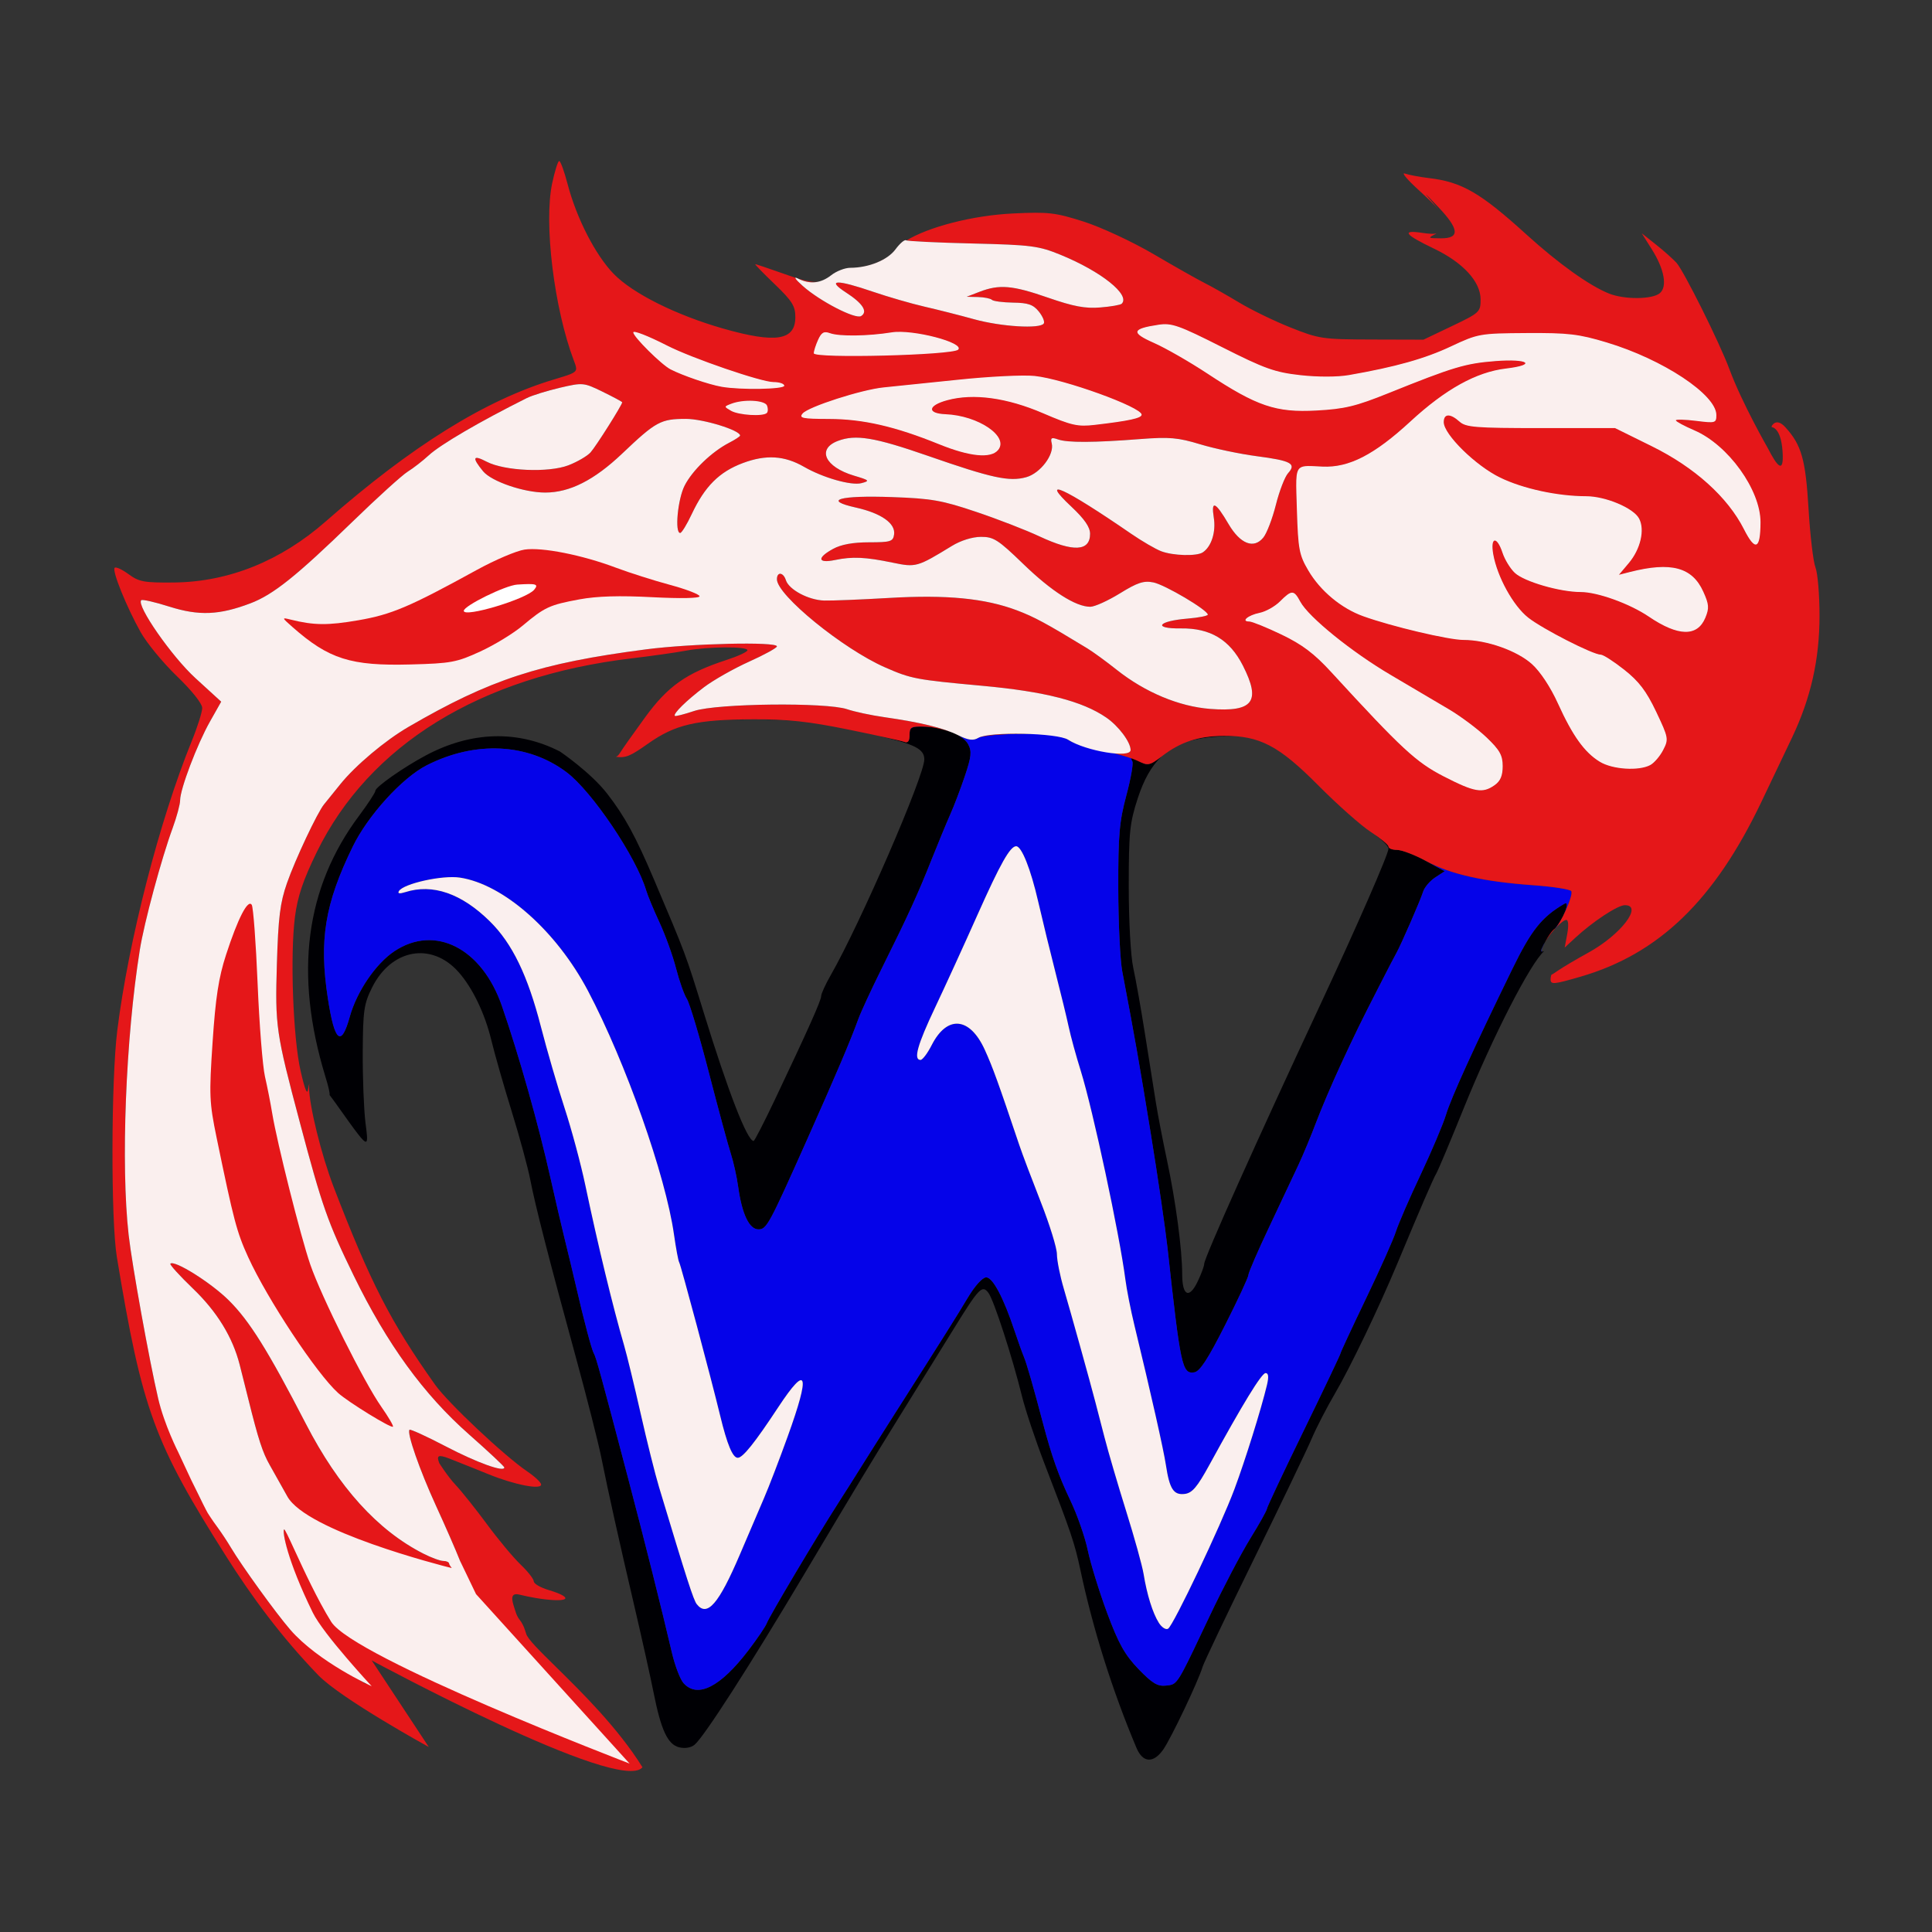 <svg width="96" height="96" viewBox="0 0 96 96" fill="none" xmlns="http://www.w3.org/2000/svg">
<rect x="0" y="0" width="96" height="96" fill="#333333" stroke="none"/>
<g clip-path="url(#clip0_72_1597)">
<path d="M56.472 86.853C55.273 84.01 54.31 80.955 53.686 78.02C53.397 76.668 53.237 76.193 51.914 72.765C51.46 71.584 50.949 70.061 50.782 69.378C50.31 67.458 49.386 64.606 49.118 64.247C48.805 63.826 48.653 63.983 47.368 66.065C46.828 66.94 45.655 68.834 44.762 70.275C43.138 72.898 42.616 73.762 39.973 78.203C37.252 82.774 34.983 86.304 34.514 86.694C34.333 86.844 34.032 86.893 33.745 86.822C33.178 86.679 32.848 85.974 32.476 84.103C32.332 83.377 31.916 81.502 31.552 79.942C30.737 76.448 30.243 74.229 29.882 72.437C29.73 71.683 29.165 69.459 28.628 67.494C27.287 62.596 26.598 59.914 26.348 58.616C26.232 58.012 25.817 56.489 25.427 55.229C25.037 53.97 24.577 52.364 24.407 51.66C24.09 50.355 23.474 49.075 22.785 48.301C21.44 46.787 19.439 47.149 18.482 49.081C18.084 49.882 18.035 50.225 18.024 52.282C18.017 53.551 18.079 55.123 18.159 55.779C18.233 56.35 18.278 56.688 18.192 56.727C18.07 56.78 17.683 56.231 16.73 54.891C16.603 54.711 16.484 54.552 16.376 54.409C16.398 54.331 16.329 54.019 16.164 53.481C14.612 48.392 15.168 44.107 17.852 40.521C18.291 39.931 18.652 39.38 18.652 39.294C18.652 39.107 20.059 38.121 21.16 37.535C23.419 36.334 25.723 36.268 27.825 37.343C27.825 37.343 29.343 38.37 30.174 39.442C31.052 40.577 31.578 41.542 32.504 43.721C34.071 47.409 34.073 47.415 34.959 50.287C36.178 54.241 37.13 56.694 37.448 56.694C37.492 56.694 37.968 55.768 38.506 54.635C40.163 51.142 40.802 49.714 40.804 49.492C40.806 49.375 41.018 48.91 41.278 48.456C42.741 45.904 45.928 38.556 45.928 37.736C45.928 37.227 45.492 36.98 43.566 36.546C44.306 36.704 44.848 36.828 44.937 36.863C45.115 36.933 45.195 36.826 45.195 36.526C45.195 36.142 45.276 36.092 45.882 36.105C46.889 36.127 47.853 36.508 48.11 36.986C48.296 37.335 48.267 37.601 47.945 38.56C47.731 39.193 47.405 40.054 47.218 40.469C47.033 40.885 46.62 41.884 46.299 42.69C45.618 44.409 45.13 45.478 43.83 48.09C43.304 49.146 42.77 50.3 42.644 50.653C42.272 51.685 41.541 53.403 40.115 56.602C38.217 60.857 38.093 61.087 37.69 61.087C37.23 61.087 36.87 60.333 36.681 58.982C36.612 58.479 36.447 57.737 36.317 57.335C36.185 56.932 35.695 55.12 35.226 53.307C34.759 51.495 34.265 49.844 34.131 49.637C33.996 49.432 33.756 48.753 33.595 48.129C33.436 47.504 33.066 46.479 32.775 45.849C32.482 45.22 32.182 44.498 32.108 44.246C31.622 42.596 29.414 39.318 28.149 38.37C26.227 36.925 23.613 36.799 21.196 38.031C19.983 38.65 18.28 40.522 17.528 42.067C16.142 44.907 15.845 46.717 16.292 49.611C16.625 51.781 16.955 52.055 17.38 50.521C17.727 49.271 18.672 47.881 19.596 47.266C21.612 45.923 23.946 47.111 24.94 49.987C25.797 52.469 26.761 55.887 27.351 58.525C27.587 59.581 27.913 60.981 28.076 61.636C28.239 62.292 28.486 63.321 28.625 63.925C29.029 65.673 29.405 67.086 29.511 67.258C29.615 67.427 29.866 68.338 31.208 73.444C32.032 76.57 32.877 79.937 33.388 82.126C33.54 82.773 33.8 83.452 33.967 83.637C34.662 84.404 35.799 83.827 37.192 81.998C37.631 81.422 38.041 80.816 38.102 80.653C38.223 80.32 40.588 76.344 41.646 74.694C42.023 74.108 42.508 73.338 42.728 72.986C42.946 72.635 43.727 71.399 44.465 70.24C47.017 66.233 47.486 65.486 48.09 64.479C48.445 63.886 48.824 63.469 49.005 63.471C49.331 63.473 49.867 64.485 50.411 66.121C50.579 66.625 50.786 67.201 50.87 67.403C51.013 67.742 51.344 68.888 51.82 70.698C52.258 72.36 52.602 73.329 53.186 74.555C53.526 75.265 53.916 76.382 54.052 77.035C54.189 77.687 54.619 79.082 55.009 80.135C55.579 81.669 55.888 82.223 56.569 82.932C57.255 83.644 57.521 83.803 57.938 83.756C58.052 83.741 58.141 83.736 58.224 83.708C58.559 83.595 58.773 83.119 60.109 80.296C60.755 78.93 61.66 77.204 62.117 76.461C62.577 75.718 62.952 75.047 62.952 74.972C62.952 74.899 63.776 73.147 64.783 71.082C65.79 69.016 66.613 67.286 66.613 67.236C66.613 67.189 67.181 65.97 67.873 64.529C68.565 63.09 69.235 61.591 69.359 61.201C69.484 60.809 70.038 59.531 70.591 58.363C71.142 57.194 71.71 55.854 71.851 55.387C72.105 54.547 73.218 52.099 75.148 48.145C76.09 46.214 76.614 45.558 77.734 44.907C78.056 44.72 77.679 45.683 77.242 46.168C77.059 46.369 76.815 46.717 76.7 46.942C76.533 47.266 76.535 47.327 76.731 47.257C76.058 47.841 74.19 51.46 72.722 55.092C72.078 56.687 71.47 58.131 71.371 58.303C71.204 58.59 70.59 60.013 69.416 62.826C68.523 64.966 67.086 67.961 66.341 69.23C65.927 69.936 65.4 70.958 65.171 71.498C64.942 72.038 63.657 74.716 62.317 77.447C60.977 80.179 59.824 82.6 59.754 82.829C59.542 83.54 58.174 86.41 57.795 86.943C57.305 87.631 56.785 87.596 56.472 86.853ZM59.835 62.804C59.842 62.493 62.456 56.659 65.605 49.921C67.424 46.027 68.993 42.439 68.993 42.17C68.993 42.023 68.601 41.654 68.124 41.346C68.601 41.654 68.993 41.978 68.993 42.067C68.993 42.159 69.185 42.232 69.421 42.232C69.658 42.232 70.286 42.47 70.818 42.761L71.787 43.29L71.312 43.602C71.051 43.774 70.782 44.09 70.714 44.308C70.58 44.735 69.634 46.907 69.385 47.358C69.226 47.647 69.088 47.913 68.482 49.097C67.613 50.794 67.329 51.376 66.61 52.928C66.194 53.827 65.649 55.105 65.4 55.766C65.151 56.427 64.755 57.38 64.519 57.884C64.283 58.387 63.628 59.777 63.064 60.972C62.498 62.167 62.035 63.238 62.033 63.352C62.033 63.465 61.51 64.588 60.873 65.847C60.016 67.542 59.619 68.15 59.339 68.192C58.74 68.28 58.659 67.897 58.013 62.003C57.907 61.045 57.534 58.493 57.182 56.328C56.604 52.773 56.388 51.546 55.765 48.273C55.659 47.72 55.569 45.866 55.566 44.154C55.56 41.498 55.619 40.819 55.967 39.525C56.19 38.69 56.325 37.927 56.265 37.831C56.119 37.593 56.294 37.61 56.715 37.873C56.999 38.051 57.164 38.007 57.708 37.597C57.204 38.077 56.833 38.752 56.534 39.669C56.133 40.9 56.087 41.357 56.087 44.063C56.087 45.769 56.184 47.521 56.311 48.09C56.433 48.643 56.697 50.126 56.895 51.385C57.094 52.645 57.336 54.168 57.433 54.772C57.528 55.376 57.777 56.661 57.982 57.627C58.42 59.674 58.742 62.089 58.742 63.31C58.742 64.397 59.092 64.56 59.514 63.672C59.688 63.308 59.833 62.918 59.835 62.804ZM61.632 36.605C61.285 36.572 60.907 36.574 60.481 36.601C59.952 36.634 59.487 36.707 59.079 36.828C59.588 36.651 60.139 36.57 60.794 36.565C61.094 36.563 61.371 36.576 61.632 36.605ZM34.783 35.895C35.471 35.788 36.306 35.748 37.415 35.743C38.265 35.739 38.948 35.765 39.66 35.84C38.99 35.772 38.342 35.75 37.507 35.75C36.35 35.748 35.49 35.787 34.783 35.895Z" fill="#000004"/>
<path d="M33.967 83.637C33.8 83.452 33.54 82.773 33.388 82.126C32.877 79.937 32.032 76.57 31.208 73.444C29.866 68.338 29.615 67.427 29.511 67.258C29.405 67.086 29.029 65.673 28.625 63.925C28.486 63.321 28.239 62.292 28.076 61.636C27.913 60.981 27.587 59.581 27.351 58.525C26.761 55.887 25.797 52.469 24.94 49.987C23.946 47.111 21.612 45.923 19.596 47.266C18.672 47.881 17.727 49.271 17.38 50.521C16.955 52.055 16.625 51.781 16.292 49.611C15.845 46.717 16.142 44.907 17.528 42.067C18.28 40.522 19.983 38.65 21.196 38.031C23.613 36.799 26.227 36.925 28.149 38.37C29.414 39.318 31.622 42.596 32.108 44.246C32.182 44.498 32.482 45.22 32.775 45.849C33.066 46.479 33.436 47.504 33.595 48.129C33.756 48.753 33.996 49.432 34.131 49.637C34.265 49.844 34.759 51.495 35.226 53.307C35.695 55.12 36.185 56.932 36.317 57.335C36.447 57.737 36.612 58.479 36.681 58.982C36.87 60.333 37.23 61.087 37.69 61.087C38.093 61.087 38.217 60.857 40.115 56.602C41.541 53.403 42.272 51.685 42.644 50.653C42.77 50.3 43.304 49.146 43.83 48.09C45.13 45.478 45.618 44.409 46.299 42.69C46.62 41.884 47.033 40.885 47.218 40.469C47.405 40.054 47.731 39.193 47.945 38.56C48.267 37.601 48.296 37.335 48.11 36.986C48.02 36.819 47.844 36.665 47.612 36.533C48.13 36.782 48.366 36.812 48.613 36.663C48.798 36.556 49.777 36.466 50.79 36.468C52.199 36.469 52.741 36.541 53.098 36.775C53.354 36.944 54.092 37.178 54.735 37.295C55.238 37.387 55.831 37.544 56.221 37.681C56.205 37.705 56.219 37.755 56.265 37.831C56.325 37.927 56.19 38.69 55.967 39.525C55.619 40.819 55.56 41.498 55.566 44.154C55.569 45.866 55.659 47.72 55.765 48.273C56.388 51.546 56.604 52.773 57.182 56.328C57.534 58.493 57.907 61.045 58.013 62.003C58.659 67.897 58.74 68.28 59.339 68.192C59.619 68.15 60.016 67.542 60.873 65.847C61.51 64.588 62.033 63.465 62.033 63.352C62.035 63.238 62.498 62.167 63.064 60.972C63.628 59.777 64.283 58.387 64.519 57.884C64.755 57.38 65.151 56.427 65.4 55.766C65.649 55.105 66.194 53.827 66.61 52.928C67.329 51.376 67.613 50.794 68.482 49.097C69.088 47.913 69.226 47.647 69.385 47.358C69.634 46.907 70.58 44.735 70.714 44.308C70.782 44.09 71.051 43.774 71.312 43.602L71.787 43.29L70.818 42.761C70.791 42.747 70.763 42.732 70.734 42.717C70.78 42.741 70.826 42.765 70.871 42.789C72.078 43.442 73.705 43.808 76.184 43.986C77.167 44.056 78.02 44.189 78.075 44.281C78.148 44.398 77.923 45.011 77.674 45.509C77.864 45.124 77.936 44.789 77.734 44.907C76.614 45.558 76.09 46.214 75.148 48.145C73.218 52.099 72.105 54.547 71.851 55.387C71.71 55.854 71.142 57.194 70.591 58.363C70.038 59.531 69.484 60.809 69.359 61.201C69.235 61.591 68.565 63.09 67.873 64.529C67.181 65.97 66.613 67.189 66.613 67.236C66.613 67.286 65.79 69.016 64.783 71.082C63.776 73.147 62.952 74.899 62.952 74.972C62.952 75.047 62.577 75.718 62.117 76.461C61.66 77.204 60.755 78.93 60.109 80.296C58.773 83.119 58.559 83.595 58.224 83.708C58.141 83.736 58.052 83.741 57.938 83.756C57.521 83.803 57.255 83.644 56.569 82.932C55.888 82.223 55.579 81.669 55.009 80.135C54.619 79.082 54.189 77.687 54.052 77.035C53.916 76.382 53.526 75.265 53.186 74.555C52.602 73.329 52.258 72.36 51.82 70.698C51.344 68.888 51.013 67.742 50.87 67.403C50.786 67.201 50.579 66.625 50.411 66.121C49.867 64.485 49.331 63.473 49.005 63.471C48.824 63.469 48.445 63.886 48.09 64.479C47.486 65.486 47.017 66.233 44.465 70.24C43.727 71.399 42.946 72.635 42.728 72.986C42.508 73.338 42.023 74.108 41.646 74.694C40.588 76.344 38.223 80.32 38.102 80.653C38.041 80.816 37.631 81.422 37.192 81.998C35.799 83.827 34.662 84.404 33.967 83.637ZM57.581 80.635C57.724 80.865 57.933 80.997 58.042 80.929C58.308 80.764 60.653 75.831 61.339 73.993C61.872 72.565 62.669 70.017 62.954 68.822C63.051 68.413 63.031 68.227 62.886 68.228C62.687 68.228 61.748 69.764 60.091 72.794C59.49 73.892 59.24 74.187 58.868 74.233C58.317 74.301 58.114 73.989 57.934 72.803C57.821 72.045 57.186 69.226 56.367 65.847C56.184 65.093 55.981 64.062 55.917 63.559C55.628 61.327 54.306 55.151 53.704 53.216C53.468 52.462 53.197 51.473 53.102 51.019C53.005 50.565 52.715 49.371 52.457 48.365C52.199 47.358 51.807 45.752 51.586 44.795C51.214 43.177 50.764 42.049 50.493 42.049C50.193 42.049 49.708 42.908 48.58 45.436C47.908 46.946 46.953 49.033 46.459 50.075C45.584 51.922 45.377 52.667 45.741 52.667C45.84 52.667 46.091 52.333 46.297 51.927C47.063 50.428 48.187 50.527 48.932 52.16C49.323 53.018 49.591 53.756 50.641 56.877C50.793 57.331 51.279 58.614 51.718 59.733C52.157 60.849 52.518 62.016 52.518 62.321C52.518 62.629 52.673 63.403 52.862 64.042C53.193 65.162 54.191 68.747 54.434 69.691L54.885 71.43C55.066 72.135 55.549 73.782 55.959 75.091C56.369 76.4 56.758 77.801 56.823 78.203C56.992 79.238 57.274 80.147 57.581 80.635ZM34.624 79.714C35.142 80.364 35.713 79.704 36.764 77.244C37.183 76.261 37.721 75.004 37.959 74.451C38.199 73.898 38.73 72.514 39.14 71.377C40.277 68.232 40.117 67.731 38.673 69.92C37.507 71.69 36.91 72.437 36.659 72.437C36.407 72.437 36.132 71.78 35.782 70.332C35.325 68.443 33.833 62.863 33.749 62.726C33.703 62.653 33.588 62.028 33.489 61.336C33.075 58.416 31.091 52.795 29.223 49.247C27.649 46.258 25.022 43.933 22.846 43.607C21.98 43.477 20.052 43.905 19.822 44.277C19.745 44.403 19.853 44.42 20.138 44.33C21.495 43.896 22.933 44.394 24.339 45.78C25.452 46.876 26.221 48.464 26.878 51.019C27.177 52.178 27.704 53.99 28.05 55.046C28.396 56.103 28.863 57.834 29.084 58.891C29.718 61.897 30.446 64.91 31.012 66.854C31.158 67.357 31.528 68.882 31.834 70.24C32.14 71.599 32.551 73.246 32.749 73.901C34.142 78.524 34.461 79.51 34.624 79.714ZM46.264 36.131C46.138 36.116 46.01 36.107 45.882 36.105C45.28 36.092 45.195 36.142 45.195 36.521L45.195 36.526C45.195 36.79 45.133 36.901 44.999 36.881C45.135 36.901 45.195 36.788 45.195 36.521C45.195 36.118 45.265 36.081 46.001 36.107C46.081 36.109 46.169 36.118 46.264 36.131ZM76.76 46.833C76.537 47.268 76.537 47.332 76.755 47.248C76.537 47.332 76.526 47.279 76.7 46.942C76.718 46.907 76.738 46.871 76.76 46.833ZM77.624 45.604C77.493 45.857 77.357 46.069 77.26 46.148C77.394 45.994 77.522 45.796 77.624 45.604ZM57.748 37.566C57.752 37.564 57.755 37.56 57.759 37.559C58.282 37.16 58.793 36.894 59.368 36.74C58.791 36.896 58.279 37.161 57.748 37.566ZM56.847 37.941C56.919 37.963 56.983 37.974 57.047 37.969C56.977 37.978 56.913 37.967 56.847 37.941Z" fill="#0503E9"/>
<path fill-rule="evenodd" clip-rule="evenodd" d="M20.391 33.017C22.414 32.964 22.688 32.913 23.867 32.371C24.572 32.047 25.518 31.468 25.972 31.086C27.063 30.17 27.305 30.057 28.793 29.782C29.665 29.621 30.787 29.588 32.409 29.674C33.822 29.747 34.761 29.729 34.761 29.628C34.761 29.535 34.098 29.279 33.289 29.061C32.48 28.843 31.274 28.459 30.611 28.21C28.925 27.575 26.933 27.181 26.066 27.309C25.663 27.368 24.592 27.825 23.686 28.323C20.354 30.154 19.455 30.537 17.797 30.822C16.292 31.082 15.591 31.075 14.441 30.787C13.993 30.676 13.995 30.683 14.533 31.157C16.338 32.75 17.431 33.096 20.391 33.017ZM22.395 77.929C22.434 77.929 22.476 77.94 22.522 77.958C22.401 77.847 22.32 77.748 22.318 77.7C22.315 77.625 22.187 77.563 22.031 77.563C21.875 77.563 21.427 77.398 21.035 77.198C18.76 76.038 16.83 73.907 15.201 70.753C13.317 67.106 12.397 65.631 11.364 64.609C10.48 63.733 8.664 62.594 8.466 62.792C8.421 62.836 8.924 63.39 9.583 64.024C10.782 65.173 11.558 66.438 11.908 67.806C11.972 68.057 12.077 68.475 12.181 68.889C12.235 69.104 12.289 69.319 12.336 69.508C12.841 71.54 13.048 72.175 13.407 72.803C13.608 73.155 14.002 73.856 14.28 74.359C15.274 76.157 17.973 77.634 20.676 77.861C21.811 77.954 22.079 78.026 21.945 78.205L21.946 78.204C21.948 78.202 21.949 78.201 21.95 78.199L21.953 78.196C21.953 78.195 21.954 78.195 21.954 78.194C21.955 78.194 21.956 78.193 21.956 78.192C22.077 78.048 22.274 77.929 22.395 77.929ZM26.543 29.303C26.155 29.77 23.045 30.703 23.045 30.353C23.045 30.103 25.108 29.087 25.7 29.048C26.653 28.986 26.776 29.023 26.543 29.303ZM50.79 36.468C50.903 36.468 51.011 36.468 51.114 36.469C50.05 36.431 48.908 36.49 48.613 36.663C48.798 36.556 49.777 36.466 50.79 36.468ZM39.647 13.84C40.099 13.977 40.39 14.032 40.63 14.004C40.315 14.068 39.991 14.012 39.647 13.84ZM42.245 13.307C42.964 13.307 43.702 13.067 44.183 12.703C43.713 13.067 42.977 13.307 42.245 13.307ZM53.098 36.775C53.138 36.803 53.19 36.83 53.252 36.859C53.19 36.826 53.131 36.792 53.078 36.759C53.056 36.744 53.03 36.731 52.999 36.717C53.034 36.735 53.067 36.755 53.098 36.775Z" fill="#E51719"/>
<path fill-rule="evenodd" clip-rule="evenodd" d="M79.495 37.853C80.121 38.236 81.432 38.32 82.001 38.016C82.194 37.912 82.483 37.577 82.642 37.268C82.92 36.729 82.909 36.662 82.296 35.369C81.807 34.34 81.439 33.857 80.711 33.281C80.187 32.867 79.664 32.53 79.543 32.53C79.151 32.53 76.645 31.25 75.933 30.687C75.188 30.097 74.399 28.664 74.199 27.542C74.046 26.672 74.379 26.619 74.659 27.468C74.77 27.807 75.045 28.256 75.27 28.466C75.733 28.902 77.511 29.418 78.543 29.418C79.378 29.418 80.98 29.997 81.93 30.641C83.389 31.631 84.343 31.649 84.738 30.696C84.936 30.218 84.921 30.029 84.636 29.4C84.088 28.184 83.036 27.902 80.989 28.422L80.444 28.561L80.936 27.977C81.52 27.282 81.742 26.319 81.445 25.764C81.167 25.242 79.779 24.658 78.818 24.657C77.392 24.655 75.678 24.283 74.544 23.732C73.326 23.143 71.739 21.583 71.739 20.977C71.739 20.545 72.059 20.534 72.523 20.951C72.836 21.233 73.31 21.272 76.564 21.272H80.251L82.082 22.176C84.207 23.225 85.846 24.702 86.653 26.293C87.22 27.413 87.475 27.309 87.479 25.953C87.484 24.345 85.873 22.107 84.193 21.384C83.686 21.166 83.272 20.942 83.272 20.887C83.272 20.832 83.726 20.845 84.279 20.913C85.243 21.034 85.285 21.021 85.285 20.62C85.285 19.611 82.631 17.856 79.838 17.016C78.446 16.596 77.928 16.536 75.858 16.549C73.528 16.564 73.449 16.578 72.091 17.215C70.798 17.823 69.341 18.233 67.031 18.636C66.462 18.736 65.484 18.738 64.614 18.641C63.34 18.498 62.842 18.319 60.726 17.25C58.566 16.159 58.218 16.036 57.559 16.137C56.232 16.337 56.184 16.531 57.341 17.041C57.918 17.296 59.108 17.979 59.985 18.557C62.456 20.188 63.399 20.509 65.411 20.399C66.815 20.324 67.368 20.19 68.993 19.536C72.228 18.233 72.812 18.059 74.315 17.942C75.951 17.817 76.382 18.127 74.827 18.312C73.359 18.486 71.821 19.337 70.084 20.941C68.288 22.597 67.029 23.245 65.72 23.185C65.627 23.181 65.539 23.176 65.458 23.172C65.003 23.148 64.738 23.134 64.589 23.26C64.381 23.432 64.395 23.872 64.429 24.919C64.433 25.051 64.438 25.193 64.442 25.345C64.503 27.296 64.554 27.575 65.01 28.349C65.605 29.363 66.648 30.231 67.741 30.622C69.145 31.128 71.984 31.798 72.713 31.798C73.868 31.798 75.382 32.332 76.123 33.001C76.532 33.368 77.05 34.154 77.41 34.95C78.144 36.568 78.734 37.39 79.495 37.853ZM71.739 38.58C73.268 39.365 73.667 39.435 74.262 39.018C74.555 38.813 74.668 38.547 74.668 38.071C74.668 37.529 74.523 37.271 73.874 36.649C73.436 36.23 72.592 35.598 71.997 35.245C71.402 34.892 70.104 34.126 69.116 33.544C67.166 32.398 65.019 30.659 64.611 29.896C64.294 29.303 64.184 29.301 63.606 29.879C63.353 30.134 62.894 30.39 62.586 30.452C62.013 30.568 61.64 30.883 62.077 30.883C62.211 30.883 62.932 31.175 63.677 31.532C64.704 32.025 65.299 32.473 66.143 33.392C69.648 37.211 70.361 37.872 71.739 38.58ZM46.66 22.074C48.183 22.692 49.236 22.797 49.596 22.361C50.151 21.693 48.617 20.648 46.98 20.582C46.047 20.543 46.1 20.148 47.072 19.886C48.37 19.535 50.034 19.762 51.833 20.536C53.241 21.142 53.554 21.211 54.396 21.113C56.109 20.913 56.728 20.778 56.728 20.605C56.728 20.23 52.873 18.835 51.414 18.681C50.857 18.621 49.127 18.707 47.57 18.872C46.012 19.035 44.368 19.205 43.914 19.249C42.816 19.357 40.159 20.212 39.881 20.547C39.689 20.778 39.868 20.814 41.192 20.818C42.88 20.822 44.48 21.189 46.66 22.074ZM40.436 17.554C40.436 17.823 47.334 17.651 47.61 17.375C47.954 17.03 45.34 16.348 44.311 16.514C43.134 16.704 41.703 16.723 41.245 16.556C40.943 16.445 40.818 16.512 40.65 16.884C40.533 17.142 40.436 17.444 40.436 17.554ZM35.859 19.22C36.795 19.384 38.971 19.346 38.971 19.167C38.971 19.066 38.728 18.984 38.431 18.984C37.831 18.984 34.38 17.799 33.154 17.173C32.194 16.684 31.466 16.401 31.466 16.516C31.466 16.732 32.863 18.118 33.315 18.352C33.913 18.661 35.221 19.108 35.859 19.22ZM36.324 20.412C36.703 20.631 37.919 20.706 38.104 20.521C38.164 20.461 38.17 20.296 38.115 20.155C38.008 19.879 36.941 19.824 36.324 20.066C35.969 20.203 35.969 20.206 36.324 20.412Z" fill="#E51719"/>
<path fill-rule="evenodd" clip-rule="evenodd" d="M82.001 38.016C81.432 38.32 80.121 38.236 79.495 37.853C78.734 37.39 78.144 36.568 77.41 34.95C77.05 34.154 76.532 33.368 76.123 33.001C75.382 32.332 73.868 31.798 72.713 31.798C71.984 31.798 69.145 31.128 67.741 30.622C66.648 30.231 65.605 29.363 65.01 28.349C64.554 27.575 64.503 27.296 64.442 25.345C64.438 25.193 64.433 25.051 64.429 24.919C64.395 23.872 64.381 23.432 64.589 23.26C64.738 23.134 65.003 23.148 65.458 23.172C65.539 23.176 65.627 23.181 65.72 23.185C67.029 23.245 68.288 22.597 70.084 20.941C71.821 19.337 73.359 18.486 74.827 18.312C76.382 18.127 75.951 17.817 74.315 17.942C72.812 18.059 72.228 18.233 68.993 19.536C67.368 20.19 66.815 20.324 65.411 20.399C63.399 20.509 62.456 20.188 59.985 18.557C59.108 17.979 57.918 17.296 57.341 17.041C56.184 16.531 56.232 16.337 57.559 16.137C58.218 16.036 58.566 16.159 60.726 17.25C62.842 18.319 63.34 18.498 64.614 18.641C65.484 18.738 66.462 18.736 67.031 18.636C69.341 18.233 70.798 17.823 72.091 17.215C73.449 16.578 73.528 16.564 75.858 16.549C77.928 16.536 78.446 16.596 79.838 17.016C82.631 17.856 85.285 19.611 85.285 20.62C85.285 21.021 85.243 21.034 84.279 20.913C83.726 20.845 83.272 20.832 83.272 20.887C83.272 20.942 83.686 21.166 84.193 21.384C85.873 22.107 87.484 24.345 87.479 25.953C87.475 27.309 87.22 27.413 86.653 26.293C85.846 24.702 84.207 23.225 82.082 22.176L80.251 21.272H76.564C73.31 21.272 72.836 21.233 72.523 20.951C72.059 20.534 71.739 20.545 71.739 20.977C71.739 21.583 73.326 23.143 74.544 23.732C75.678 24.283 77.392 24.655 78.818 24.657C79.779 24.658 81.167 25.242 81.445 25.764C81.742 26.319 81.52 27.282 80.936 27.977L80.444 28.561L80.989 28.422C83.036 27.902 84.088 28.184 84.636 29.4C84.921 30.029 84.936 30.218 84.738 30.696C84.343 31.649 83.389 31.631 81.93 30.641C80.98 29.997 79.378 29.418 78.543 29.418C77.511 29.418 75.733 28.902 75.27 28.466C75.045 28.256 74.77 27.807 74.659 27.468C74.379 26.619 74.046 26.672 74.199 27.542C74.399 28.664 75.188 30.097 75.933 30.687C76.645 31.25 79.151 32.53 79.543 32.53C79.664 32.53 80.187 32.867 80.711 33.281C81.439 33.857 81.807 34.34 82.296 35.369C82.909 36.662 82.92 36.729 82.642 37.268C82.483 37.577 82.194 37.912 82.001 38.016ZM74.262 39.018C73.667 39.435 73.268 39.365 71.739 38.58C70.361 37.872 69.648 37.211 66.143 33.392C65.299 32.473 64.704 32.025 63.677 31.532C62.932 31.175 62.211 30.883 62.077 30.883C61.64 30.883 62.013 30.568 62.586 30.452C62.894 30.39 63.353 30.134 63.606 29.879C64.184 29.301 64.294 29.303 64.611 29.896C65.019 30.659 67.166 32.398 69.116 33.544C70.104 34.126 71.402 34.892 71.997 35.245C72.592 35.598 73.436 36.23 73.874 36.649C74.523 37.271 74.668 37.529 74.668 38.071C74.668 38.547 74.555 38.813 74.262 39.018ZM49.596 22.361C49.236 22.797 48.183 22.692 46.66 22.074C44.48 21.189 42.88 20.822 41.192 20.818C39.868 20.814 39.689 20.778 39.881 20.547C40.159 20.212 42.816 19.357 43.914 19.249C44.368 19.205 46.012 19.035 47.57 18.872C49.127 18.707 50.857 18.621 51.414 18.681C52.873 18.835 56.728 20.23 56.728 20.605C56.728 20.778 56.109 20.913 54.396 21.113C53.554 21.211 53.241 21.142 51.833 20.536C50.034 19.762 48.37 19.535 47.072 19.886C46.1 20.148 46.047 20.543 46.98 20.582C48.617 20.648 50.151 21.693 49.596 22.361ZM47.61 17.375C47.334 17.651 40.436 17.823 40.436 17.554C40.436 17.444 40.533 17.142 40.65 16.884C40.818 16.512 40.943 16.445 41.245 16.556C41.703 16.723 43.134 16.704 44.311 16.514C45.34 16.348 47.954 17.03 47.61 17.375ZM38.971 19.167C38.971 19.346 36.795 19.384 35.859 19.22C35.221 19.108 33.913 18.661 33.315 18.352C32.863 18.118 31.466 16.732 31.466 16.516C31.466 16.401 32.194 16.684 33.154 17.173C34.38 17.799 37.831 18.984 38.431 18.984C38.728 18.984 38.971 19.066 38.971 19.167ZM38.104 20.521C37.919 20.706 36.703 20.631 36.324 20.412C35.969 20.206 35.969 20.203 36.324 20.066C36.941 19.824 38.008 19.879 38.115 20.155C38.17 20.296 38.164 20.461 38.104 20.521Z" fill="#E51719"/>
<path d="M18.469 82.505C18.469 82.505 30.825 89.187 31.924 87.814C30.701 85.851 28.885 84.067 27.614 82.817C26.811 82.027 26.225 81.451 26.144 81.18C26.015 80.745 25.917 80.615 25.828 80.496C25.766 80.413 25.708 80.335 25.646 80.166C25.59 80.012 25.518 79.767 25.518 79.767C25.374 79.309 25.469 79.15 25.831 79.24C25.831 79.24 26.461 79.401 27.093 79.472C28.354 79.615 28.438 79.36 27.248 79.003C26.849 78.884 26.523 78.692 26.523 78.577C26.523 78.462 26.227 78.083 25.863 77.737C25.5 77.389 24.748 76.486 24.193 75.732C23.636 74.978 22.935 74.099 22.635 73.781C22.253 73.374 21.828 72.704 21.828 72.704C21.678 72.316 21.778 72.269 22.309 72.468C22.677 72.607 24.281 73.257 24.281 73.257C25.568 73.779 26.889 74.037 26.889 73.766C26.889 73.665 26.58 73.374 26.203 73.118C25.055 72.34 22.26 69.708 21.617 68.803C19.419 65.706 18.406 63.731 16.579 58.982C15.966 57.386 15.357 54.915 15.357 54.019C15.357 53.948 15.364 53.886 15.375 53.831C15.349 53.9 15.329 53.985 15.316 54.085C15.271 54.446 15.163 54.199 14.937 53.216C14.56 51.572 14.41 47.457 14.657 45.551C14.789 44.539 15.06 43.739 15.737 42.347C18.342 37.01 23.865 33.608 31.374 32.715C32.381 32.596 33.6 32.422 34.084 32.331C35.166 32.126 37.141 32.111 37.141 32.309C37.141 32.389 36.667 32.609 36.088 32.797C34.106 33.444 33.183 34.093 32.052 35.648C31.479 36.435 30.922 37.22 30.818 37.394C30.748 37.507 30.69 37.577 30.604 37.604C31.1 37.676 31.332 37.564 32.204 36.949C33.553 35.997 34.6 35.755 37.415 35.743C39.131 35.735 40.169 35.847 42.146 36.25C43.539 36.532 44.794 36.81 44.937 36.863C45.115 36.933 45.195 36.826 45.195 36.521C45.195 36.118 45.265 36.081 46.001 36.107C46.376 36.12 46.934 36.25 47.343 36.411C46.611 36.105 45.547 35.865 43.925 35.633C43.279 35.541 42.455 35.364 42.094 35.241C41.064 34.89 35.629 34.95 34.496 35.327C33.996 35.494 33.564 35.604 33.533 35.572C33.432 35.472 34.108 34.807 34.983 34.146C35.457 33.789 36.467 33.217 37.225 32.876C37.985 32.534 38.605 32.193 38.605 32.118C38.605 31.875 34.358 31.972 32.099 32.266C26.818 32.953 24.358 33.757 20.299 36.118C19.139 36.792 17.665 38.031 16.911 38.966C16.596 39.355 16.272 39.757 16.141 39.919L16.102 39.968C15.767 40.378 14.666 42.715 14.26 43.88C13.918 44.857 13.828 45.575 13.758 47.907C13.667 51.001 13.709 51.297 14.901 55.779C16.01 59.956 16.281 60.727 17.572 63.376C19.232 66.784 21.053 69.292 23.309 71.278C24.272 72.128 25.059 72.865 25.059 72.918C25.059 73.169 23.706 72.682 22.146 71.868C21.2 71.374 20.391 71.004 20.349 71.044C20.204 71.19 20.847 73.036 21.665 74.822C22.121 75.816 22.661 77.05 22.862 77.563L23.23 78.496L22.946 78.29C23.215 78.577 23.495 79.003 23.677 79.434C24.108 80.464 26.358 83 28.418 85.015C23.223 81.413 14.176 75.935 14.116 75.996C14.02 76.093 14.257 77.627 15.54 80.248C15.54 80.248 15.539 80.285 15.54 80.309C15.54 80.309 17.297 82.513 18.194 83.695L18.085 83.621C16.952 82.851 14.75 81.356 14.41 80.964C13.711 80.157 12.018 77.814 11.474 76.9C11.302 76.609 11.014 76.175 10.837 75.932C10.837 75.932 10.156 74.877 9.887 74.324C9.566 73.665 9.407 73.261 9.407 73.261C9.407 73.261 8.168 70.811 7.859 69.49C7.412 67.57 6.564 62.876 6.392 61.362C5.999 57.878 6.244 51.594 6.947 47.202C7.161 45.853 8.023 42.657 8.582 41.136C8.783 40.585 8.95 39.966 8.95 39.763C8.95 39.212 9.795 36.986 10.432 35.856L10.991 34.866L9.711 33.696C8.532 32.621 6.764 30.077 7.018 29.824C7.07 29.773 7.701 29.916 8.421 30.145C9.889 30.608 10.897 30.566 12.446 29.978C13.579 29.546 14.72 28.634 17.511 25.927C18.745 24.728 19.981 23.608 20.257 23.437C20.532 23.267 21.004 22.901 21.306 22.623C21.888 22.087 23.858 20.937 26.179 19.778C26.445 19.646 27.184 19.417 27.823 19.267C28.965 19.002 29.002 19.006 29.95 19.469C30.483 19.729 30.917 19.963 30.917 19.99C30.917 20.117 29.611 22.185 29.344 22.48C29.178 22.663 28.682 22.952 28.242 23.121C27.254 23.498 25.072 23.403 24.189 22.945C23.492 22.582 23.437 22.725 24.006 23.419C24.424 23.924 26.029 24.475 27.091 24.475C28.31 24.475 29.524 23.86 30.917 22.537C32.595 20.942 32.831 20.814 34.086 20.814C34.944 20.814 36.775 21.378 36.775 21.642C36.775 21.686 36.529 21.847 36.227 22.002C35.363 22.451 34.404 23.373 34.018 24.131C33.675 24.803 33.518 26.496 33.8 26.482C33.875 26.478 34.133 26.055 34.373 25.544C35.021 24.166 35.739 23.448 36.912 23.009C38.063 22.579 38.98 22.636 39.956 23.198C40.899 23.741 42.303 24.14 42.806 24.007C43.235 23.895 43.206 23.864 42.435 23.635C40.989 23.203 40.575 22.312 41.633 21.909C42.519 21.574 43.453 21.728 46.111 22.652C49.294 23.76 50.149 23.945 50.991 23.712C51.694 23.518 52.397 22.586 52.26 22.032C52.19 21.752 52.245 21.718 52.576 21.836C53.047 22.002 54.35 21.997 56.67 21.816C58.107 21.706 58.535 21.742 59.637 22.077C60.344 22.291 61.605 22.557 62.441 22.667C64.159 22.892 64.431 23.038 64.005 23.511C63.844 23.688 63.571 24.395 63.399 25.081C63.227 25.766 62.947 26.5 62.775 26.71C62.302 27.293 61.627 27.031 61.047 26.042C60.393 24.927 60.172 24.829 60.312 25.718C60.428 26.43 60.197 27.161 59.767 27.446C59.469 27.648 58.29 27.615 57.702 27.392C57.418 27.284 56.745 26.892 56.206 26.522C52.853 24.217 51.615 23.655 53.23 25.171C53.889 25.79 54.165 26.191 54.165 26.524C54.165 27.399 53.34 27.441 51.657 26.656C50.991 26.343 49.574 25.793 48.507 25.435C46.81 24.862 46.29 24.77 44.342 24.701C41.705 24.607 40.862 24.849 42.526 25.22C43.789 25.502 44.505 26.006 44.427 26.557C44.377 26.908 44.256 26.947 43.182 26.947C42.387 26.947 41.794 27.055 41.397 27.273C40.579 27.719 40.626 28.007 41.488 27.827C42.358 27.648 42.999 27.677 44.35 27.957C45.516 28.199 45.574 28.182 47.301 27.126C47.74 26.857 48.315 26.678 48.739 26.676C49.373 26.672 49.596 26.815 50.845 28.023C52.252 29.385 53.453 30.15 54.176 30.15C54.392 30.15 55.051 29.852 55.645 29.486C56.52 28.946 56.831 28.843 57.312 28.94C57.883 29.054 59.999 30.306 60.016 30.54C60.02 30.602 59.567 30.692 59.009 30.738C57.523 30.86 57.264 31.245 58.681 31.225C60.139 31.205 61.107 31.787 61.759 33.074C62.669 34.866 62.271 35.389 60.128 35.225C58.581 35.104 56.902 34.401 55.494 33.286C54.967 32.867 54.301 32.382 54.013 32.208C51.974 30.967 51.399 30.657 50.532 30.328C48.948 29.731 47.042 29.544 44.189 29.711C42.779 29.793 41.324 29.852 40.954 29.841C40.176 29.819 39.2 29.301 39.05 28.828C38.924 28.43 38.605 28.396 38.605 28.785C38.605 29.572 41.895 32.25 43.98 33.162C45.28 33.731 45.499 33.773 48.809 34.077C51.91 34.361 53.779 34.838 54.967 35.653C55.58 36.074 56.179 36.872 56.179 37.271C56.179 37.432 55.849 37.476 55.395 37.44C55.848 37.551 56.276 37.687 56.494 37.791C57.061 38.064 57.107 38.055 57.759 37.559C58.674 36.861 59.547 36.576 60.794 36.565C62.593 36.552 63.54 37.046 65.515 39.036C66.472 39.999 67.646 41.039 68.124 41.346C68.601 41.654 68.993 41.978 68.993 42.067C68.993 42.159 69.185 42.232 69.418 42.232C69.652 42.232 70.306 42.483 70.871 42.789C72.078 43.442 73.705 43.808 76.184 43.986C77.167 44.056 78.02 44.189 78.075 44.281C78.194 44.473 77.518 45.99 77.234 46.164C77.13 46.23 76.921 46.523 76.77 46.816C76.768 46.818 76.766 46.822 76.766 46.823C77.066 46.309 77.632 45.71 77.833 45.71C77.932 45.71 77.95 46.001 77.877 46.397L77.749 47.083L78.269 46.604C79.146 45.791 80.381 44.978 80.737 44.978C81.665 44.978 80.535 46.452 78.931 47.332C78.347 47.653 77.667 48.055 77.414 48.229C77.234 48.352 77.13 48.421 77.084 48.44C77.061 48.513 77.048 48.588 77.048 48.654C77.048 48.934 77.192 48.921 78.545 48.528C82.433 47.396 85.189 44.733 87.519 39.852C88.024 38.796 88.711 37.354 89.046 36.649C89.981 34.679 90.411 32.772 90.411 30.586C90.411 29.553 90.32 28.477 90.21 28.195C90.098 27.911 89.944 26.602 89.866 25.288C89.719 22.824 89.516 22.107 88.71 21.226C88.246 20.717 88.031 21.18 88.031 21.18C88.031 21.18 88.036 21.208 88.039 21.226C88.039 21.226 88.489 21.226 88.573 22.416C88.657 23.606 88.3 23.165 87.848 22.279C87.848 22.279 86.569 20.056 85.933 18.343C85.456 17.05 83.671 13.468 83.305 13.06C83.135 12.873 82.677 12.465 82.287 12.155L81.577 11.592L82.073 12.379C82.701 13.373 82.86 14.248 82.474 14.57C82.095 14.883 80.711 14.892 79.948 14.585C78.974 14.195 77.438 13.096 75.865 11.668C73.557 9.572 72.642 9.042 70.998 8.848C70.54 8.794 70.005 8.692 69.808 8.624C69.612 8.555 69.925 8.928 70.505 9.455C70.943 9.853 71.261 10.162 71.477 10.413C71.415 10.336 71.347 10.254 71.27 10.164C70.685 9.474 70.707 9.486 71.442 10.261C72.512 11.381 72.557 11.846 71.602 11.842C70.939 11.839 70.93 11.831 71.358 11.614C71.366 11.61 71.371 11.606 71.377 11.603C71.214 11.632 70.994 11.619 70.677 11.572C69.616 11.412 69.791 11.654 71.237 12.346C72.695 13.041 73.57 13.993 73.57 14.879C73.57 15.502 73.522 15.546 72.151 16.201L70.732 16.878L68.169 16.871C65.722 16.864 65.541 16.838 64.133 16.276C63.322 15.954 62.169 15.394 61.57 15.031C60.971 14.671 60.192 14.229 59.84 14.054C59.489 13.876 58.348 13.232 57.307 12.62C56.254 12.004 54.716 11.29 53.847 11.011C52.432 10.561 52.097 10.523 50.341 10.607C48.315 10.704 46.131 11.279 45.045 11.947C45.261 11.992 46.68 12.058 48.331 12.099C51.257 12.17 51.606 12.216 52.701 12.662C54.722 13.49 56.177 14.654 55.738 15.092C55.677 15.152 55.198 15.236 54.669 15.278C53.925 15.339 53.34 15.229 52.077 14.791C50.305 14.175 49.657 14.12 48.673 14.499L48.033 14.746L48.597 14.759C48.908 14.768 49.217 14.83 49.287 14.898C49.355 14.967 49.829 15.028 50.341 15.037C51.086 15.046 51.339 15.134 51.619 15.48C51.809 15.716 51.921 15.983 51.866 16.073C51.692 16.353 49.744 16.234 48.399 15.862C47.694 15.666 46.581 15.385 45.928 15.235C45.274 15.084 44.132 14.753 43.392 14.501C41.558 13.873 41.04 13.887 42.041 14.537C42.872 15.075 43.138 15.489 42.788 15.705C42.506 15.879 40.734 14.965 39.887 14.208C39.619 13.97 39.493 13.821 39.528 13.801C39.339 13.741 39.125 13.668 38.88 13.58C38.175 13.331 37.567 13.127 37.529 13.126C37.489 13.126 37.922 13.572 38.49 14.116C39.363 14.956 39.52 15.207 39.52 15.758C39.52 16.919 38.547 17.072 35.925 16.324C33.582 15.652 31.439 14.581 30.492 13.607C29.59 12.679 28.649 10.847 28.204 9.148C28.039 8.516 27.851 8 27.786 8C27.724 8 27.567 8.498 27.437 9.108C27.014 11.095 27.536 15.341 28.517 17.924L28.522 17.937C28.603 18.151 28.653 18.283 28.617 18.383C28.559 18.545 28.279 18.629 27.543 18.85L27.53 18.854C24.131 19.871 20.457 22.158 16.195 25.901C13.951 27.873 11.366 28.915 8.646 28.944C7.161 28.959 6.905 28.911 6.39 28.532C6.07 28.298 5.759 28.153 5.698 28.213C5.557 28.354 6.277 30.139 6.987 31.408C7.289 31.95 8.102 32.936 8.792 33.601C9.534 34.315 10.048 34.961 10.048 35.181C10.046 35.384 9.812 36.127 9.524 36.832C7.926 40.759 6.379 46.77 5.828 51.202C5.519 53.683 5.506 60.65 5.806 62.46C7.068 70.081 7.652 71.675 11.267 77.38C12.499 79.322 13.979 81.34 15.814 83.238C16.954 84.416 21.306 86.807 21.306 86.807L18.469 82.505ZM82.001 38.016C81.432 38.32 80.121 38.236 79.495 37.853C78.734 37.39 78.144 36.568 77.41 34.95C77.05 34.154 76.532 33.368 76.123 33.001C75.382 32.332 73.868 31.798 72.713 31.798C71.984 31.798 69.145 31.128 67.741 30.622C66.648 30.231 65.605 29.363 65.01 28.349C64.554 27.575 64.503 27.296 64.442 25.345C64.438 25.193 64.433 25.051 64.429 24.919C64.395 23.872 64.381 23.432 64.589 23.26C64.738 23.134 65.003 23.148 65.458 23.172C65.539 23.176 65.627 23.181 65.72 23.185C67.029 23.245 68.288 22.597 70.084 20.941C71.821 19.337 73.359 18.486 74.827 18.312C76.382 18.127 75.951 17.817 74.315 17.942C72.812 18.059 72.228 18.233 68.993 19.536C67.368 20.19 66.815 20.324 65.411 20.399C63.399 20.509 62.456 20.188 59.985 18.557C59.108 17.979 57.918 17.296 57.341 17.041C56.184 16.531 56.232 16.337 57.559 16.137C58.218 16.036 58.566 16.159 60.726 17.25C62.842 18.319 63.34 18.498 64.614 18.641C65.484 18.738 66.462 18.736 67.031 18.636C69.341 18.233 70.798 17.823 72.091 17.215C73.449 16.578 73.528 16.564 75.858 16.549C77.928 16.536 78.446 16.596 79.838 17.016C82.631 17.856 85.285 19.611 85.285 20.62C85.285 21.021 85.243 21.034 84.279 20.913C83.726 20.845 83.272 20.832 83.272 20.887C83.272 20.942 83.686 21.166 84.193 21.384C85.873 22.107 87.484 24.345 87.479 25.953C87.475 27.309 87.22 27.413 86.653 26.293C85.846 24.702 84.207 23.225 82.082 22.176L80.251 21.272H76.564C73.31 21.272 72.836 21.233 72.523 20.951C72.059 20.534 71.739 20.545 71.739 20.977C71.739 21.583 73.326 23.143 74.544 23.732C75.678 24.283 77.392 24.655 78.818 24.657C79.779 24.658 81.167 25.242 81.445 25.764C81.742 26.319 81.52 27.282 80.936 27.977L80.444 28.561L80.989 28.422C83.036 27.902 84.088 28.184 84.636 29.4C84.921 30.029 84.936 30.218 84.738 30.696C84.343 31.649 83.389 31.631 81.93 30.641C80.98 29.997 79.378 29.418 78.543 29.418C77.511 29.418 75.733 28.902 75.27 28.466C75.045 28.256 74.77 27.807 74.659 27.468C74.379 26.619 74.046 26.672 74.199 27.542C74.399 28.664 75.188 30.097 75.933 30.687C76.645 31.25 79.151 32.53 79.543 32.53C79.664 32.53 80.187 32.867 80.711 33.281C81.439 33.857 81.807 34.34 82.296 35.369C82.909 36.662 82.92 36.729 82.642 37.268C82.483 37.577 82.194 37.912 82.001 38.016ZM74.262 39.018C73.667 39.435 73.268 39.365 71.739 38.58C70.361 37.872 69.648 37.211 66.143 33.392C65.299 32.473 64.704 32.025 63.677 31.532C62.932 31.175 62.211 30.883 62.077 30.883C61.64 30.883 62.013 30.568 62.586 30.452C62.894 30.39 63.353 30.134 63.606 29.879C64.184 29.301 64.294 29.303 64.611 29.896C65.019 30.659 67.166 32.398 69.116 33.544C70.104 34.126 71.402 34.892 71.997 35.245C72.592 35.598 73.436 36.23 73.874 36.649C74.523 37.271 74.668 37.529 74.668 38.071C74.668 38.547 74.555 38.813 74.262 39.018ZM49.596 22.361C49.236 22.797 48.183 22.692 46.66 22.074C44.48 21.189 42.88 20.822 41.192 20.818C39.868 20.814 39.689 20.778 39.881 20.547C40.159 20.212 42.816 19.357 43.914 19.249C44.368 19.205 46.012 19.035 47.57 18.872C49.127 18.707 50.857 18.621 51.414 18.681C52.873 18.835 56.728 20.23 56.728 20.605C56.728 20.778 56.109 20.913 54.396 21.113C53.554 21.211 53.241 21.142 51.833 20.536C50.034 19.762 48.37 19.535 47.072 19.886C46.1 20.148 46.047 20.543 46.98 20.582C48.617 20.648 50.151 21.693 49.596 22.361ZM47.61 17.375C47.334 17.651 40.436 17.823 40.436 17.554C40.436 17.444 40.533 17.142 40.65 16.884C40.818 16.512 40.943 16.445 41.245 16.556C41.703 16.723 43.134 16.704 44.311 16.514C45.34 16.348 47.954 17.03 47.61 17.375ZM38.971 19.167C38.971 19.346 36.795 19.384 35.859 19.22C35.221 19.108 33.913 18.661 33.315 18.352C32.863 18.118 31.466 16.732 31.466 16.516C31.466 16.401 32.194 16.684 33.154 17.173C34.38 17.799 37.831 18.984 38.431 18.984C38.728 18.984 38.971 19.066 38.971 19.167ZM38.104 20.521C37.919 20.706 36.703 20.631 36.324 20.412C35.969 20.206 35.969 20.203 36.324 20.066C36.941 19.824 38.008 19.879 38.115 20.155C38.17 20.296 38.164 20.461 38.104 20.521Z" fill="#E51719"/>
<path fill-rule="evenodd" clip-rule="evenodd" d="M12.181 68.89C12.174 68.864 12.168 68.838 12.161 68.812C12.168 68.838 12.174 68.865 12.181 68.89ZM56.823 78.203C56.992 79.238 57.274 80.147 57.581 80.635C57.724 80.865 57.933 80.997 58.042 80.929C58.308 80.764 60.653 75.831 61.339 73.993C61.872 72.565 62.669 70.017 62.954 68.822C63.051 68.413 63.031 68.227 62.886 68.228C62.687 68.228 61.748 69.764 60.091 72.794C59.49 73.892 59.24 74.187 58.868 74.233C58.317 74.301 58.114 73.989 57.934 72.803C57.821 72.045 57.186 69.226 56.367 65.847C56.184 65.093 55.981 64.062 55.917 63.559C55.628 61.327 54.306 55.151 53.704 53.216C53.468 52.462 53.197 51.473 53.102 51.019C53.005 50.565 52.715 49.371 52.457 48.365C52.199 47.358 51.807 45.752 51.586 44.795C51.214 43.177 50.764 42.049 50.493 42.049C50.193 42.049 49.708 42.908 48.58 45.436C47.908 46.946 46.953 49.033 46.459 50.075C45.584 51.922 45.377 52.667 45.741 52.667C45.84 52.667 46.091 52.333 46.297 51.927C47.063 50.428 48.187 50.527 48.932 52.16C49.323 53.018 49.591 53.756 50.641 56.877C50.793 57.331 51.279 58.614 51.718 59.733C52.157 60.849 52.518 62.016 52.518 62.321C52.518 62.629 52.673 63.403 52.862 64.042C53.193 65.162 54.191 68.747 54.434 69.691C54.464 69.806 54.522 70.029 54.593 70.305C54.679 70.637 54.785 71.045 54.885 71.43C55.066 72.135 55.549 73.782 55.959 75.091C56.369 76.4 56.758 77.801 56.823 78.203ZM32.749 73.901C34.142 78.524 34.461 79.51 34.624 79.714C35.142 80.364 35.713 79.704 36.764 77.244C37.183 76.261 37.721 75.004 37.959 74.451C38.199 73.898 38.73 72.514 39.14 71.377C40.277 68.232 40.117 67.731 38.673 69.92C37.507 71.69 36.91 72.437 36.659 72.437C36.407 72.437 36.132 71.78 35.782 70.332C35.325 68.443 33.833 62.863 33.749 62.726C33.703 62.653 33.588 62.028 33.489 61.336C33.075 58.416 31.091 52.795 29.223 49.247C27.649 46.258 25.022 43.933 22.846 43.607C21.98 43.477 20.052 43.905 19.822 44.277C19.745 44.403 19.853 44.42 20.138 44.33C21.495 43.896 22.933 44.394 24.339 45.78C25.452 46.876 26.221 48.464 26.878 51.019C27.177 52.178 27.704 53.99 28.05 55.046C28.396 56.103 28.863 57.834 29.084 58.891C29.718 61.897 30.446 64.91 31.012 66.854C31.158 67.357 31.528 68.882 31.834 70.24C32.14 71.599 32.551 73.246 32.749 73.901ZM66.143 33.392C69.648 37.211 70.361 37.872 71.739 38.58C73.268 39.365 73.667 39.435 74.262 39.018C74.555 38.813 74.668 38.547 74.668 38.071C74.668 37.529 74.523 37.271 73.874 36.649C73.436 36.23 72.592 35.598 71.997 35.245C71.402 34.892 70.104 34.126 69.116 33.544C67.166 32.398 65.019 30.659 64.611 29.896C64.294 29.303 64.184 29.301 63.606 29.879C63.353 30.134 62.894 30.39 62.586 30.452C62.013 30.568 61.64 30.883 62.077 30.883C62.211 30.883 62.932 31.175 63.677 31.532C64.704 32.025 65.299 32.473 66.143 33.392ZM77.41 34.95C78.144 36.568 78.734 37.39 79.495 37.853C80.121 38.236 81.432 38.32 82.001 38.016C82.194 37.912 82.483 37.577 82.642 37.268C82.92 36.729 82.909 36.662 82.296 35.369C81.807 34.34 81.439 33.857 80.711 33.281C80.187 32.867 79.664 32.53 79.543 32.53C79.151 32.53 76.645 31.25 75.933 30.687C75.188 30.097 74.399 28.664 74.199 27.542C74.046 26.672 74.379 26.619 74.659 27.468C74.77 27.807 75.045 28.256 75.27 28.466C75.733 28.902 77.511 29.418 78.543 29.418C79.378 29.418 80.98 29.997 81.93 30.641C83.389 31.631 84.343 31.649 84.738 30.696C84.936 30.218 84.921 30.029 84.636 29.4C84.088 28.184 83.036 27.902 80.989 28.422L80.444 28.561L80.936 27.977C81.52 27.282 81.742 26.319 81.445 25.764C81.167 25.242 79.779 24.658 78.818 24.657C77.392 24.655 75.678 24.283 74.544 23.732C73.326 23.143 71.739 21.583 71.739 20.977C71.739 20.545 72.059 20.534 72.523 20.951C72.836 21.233 73.31 21.272 76.564 21.272H80.251L82.082 22.176C84.207 23.225 85.846 24.702 86.653 26.293C87.22 27.413 87.475 27.309 87.479 25.953C87.484 24.345 85.873 22.107 84.193 21.384C83.686 21.166 83.272 20.942 83.272 20.887C83.272 20.832 83.726 20.845 84.279 20.913C85.243 21.034 85.285 21.021 85.285 20.62C85.285 19.611 82.631 17.856 79.838 17.016C78.446 16.596 77.928 16.536 75.858 16.549C73.528 16.564 73.449 16.578 72.091 17.215C70.798 17.823 69.341 18.233 67.031 18.636C66.462 18.736 65.484 18.738 64.614 18.641C63.34 18.498 62.842 18.319 60.726 17.25C58.566 16.159 58.218 16.036 57.559 16.137C56.232 16.337 56.184 16.531 57.341 17.041C57.918 17.296 59.108 17.979 59.985 18.557C62.456 20.188 63.399 20.509 65.411 20.399C66.815 20.324 67.368 20.19 68.993 19.536C72.228 18.233 72.812 18.059 74.315 17.942C75.951 17.817 76.382 18.127 74.827 18.312C73.359 18.486 71.821 19.337 70.084 20.941C68.288 22.597 67.029 23.245 65.72 23.185C65.101 23.157 64.765 23.112 64.588 23.259C64.354 23.454 64.402 23.987 64.442 25.345C64.503 27.296 64.554 27.575 65.01 28.349C65.605 29.363 66.648 30.231 67.741 30.622C69.145 31.128 71.984 31.798 72.713 31.798C73.868 31.798 75.382 32.332 76.123 33.001C76.532 33.368 77.05 34.154 77.41 34.95ZM41.192 20.818C42.88 20.822 44.48 21.189 46.66 22.074C48.183 22.692 49.236 22.797 49.596 22.361C50.151 21.693 48.617 20.648 46.98 20.582C46.047 20.543 46.1 20.148 47.072 19.886C48.37 19.535 50.034 19.762 51.833 20.536C53.241 21.142 53.554 21.211 54.396 21.113C56.109 20.913 56.728 20.778 56.728 20.605C56.728 20.23 52.873 18.835 51.414 18.681C50.857 18.621 49.127 18.707 47.57 18.872C46.012 19.035 44.368 19.205 43.914 19.249C42.816 19.357 40.159 20.212 39.881 20.547C39.689 20.778 39.868 20.814 41.192 20.818ZM36.324 20.066C35.969 20.203 35.969 20.206 36.324 20.412C36.703 20.631 37.919 20.706 38.104 20.521C38.164 20.461 38.17 20.296 38.115 20.155C38.008 19.879 36.941 19.824 36.324 20.066ZM33.315 18.352C33.913 18.661 35.221 19.108 35.859 19.22C36.795 19.384 38.971 19.346 38.971 19.167C38.971 19.066 38.728 18.984 38.431 18.984C37.831 18.984 34.38 17.799 33.154 17.173C32.194 16.684 31.466 16.401 31.466 16.516C31.466 16.732 32.863 18.118 33.315 18.352ZM40.65 16.884C40.533 17.142 40.436 17.444 40.436 17.554C40.436 17.823 47.334 17.651 47.61 17.375C47.954 17.03 45.34 16.348 44.311 16.514C43.134 16.704 41.703 16.723 41.245 16.556C40.943 16.445 40.818 16.512 40.65 16.884ZM45.928 15.235C46.581 15.385 47.694 15.666 48.399 15.862C49.744 16.234 51.692 16.353 51.866 16.073C51.921 15.983 51.809 15.716 51.619 15.48C51.339 15.134 51.086 15.046 50.341 15.037C49.829 15.028 49.355 14.967 49.287 14.898C49.217 14.83 48.908 14.768 48.597 14.759L48.033 14.746L48.673 14.499C49.657 14.12 50.305 14.175 52.077 14.791C53.34 15.229 53.925 15.339 54.669 15.278C55.198 15.236 55.677 15.152 55.738 15.092C56.177 14.654 54.722 13.49 52.701 12.662C51.606 12.216 51.257 12.17 48.331 12.099C46.581 12.057 45.091 11.985 45.02 11.939C44.946 11.896 44.71 12.099 44.494 12.392C44.097 12.926 43.169 13.305 42.245 13.307C41.983 13.309 41.558 13.473 41.302 13.675C40.778 14.085 40.238 14.14 39.645 13.838C39.414 13.721 39.515 13.876 39.887 14.208C40.734 14.965 42.506 15.879 42.788 15.705C43.138 15.489 42.872 15.075 42.041 14.537C41.04 13.887 41.558 13.873 43.392 14.501C44.132 14.753 45.274 15.084 45.928 15.235ZM25.7 29.048C25.108 29.087 23.045 30.103 23.045 30.353C23.045 30.703 26.155 29.77 26.543 29.303C26.776 29.023 26.653 28.986 25.7 29.048Z" fill="#FAEFEE"/>
<path fill-rule="evenodd" clip-rule="evenodd" d="M23.867 32.371C24.572 32.047 25.518 31.468 25.972 31.086C27.063 30.17 27.305 30.057 28.793 29.782C29.665 29.621 30.787 29.588 32.409 29.674C33.822 29.747 34.761 29.729 34.761 29.628C34.761 29.535 34.098 29.279 33.289 29.061C32.48 28.843 31.274 28.459 30.611 28.21C28.925 27.575 26.933 27.181 26.066 27.309C25.663 27.368 24.592 27.825 23.686 28.323C20.354 30.154 19.455 30.537 17.797 30.822C16.292 31.082 15.591 31.075 14.441 30.787C13.993 30.676 13.995 30.683 14.533 31.157C16.338 32.75 17.431 33.096 20.391 33.017C22.414 32.964 22.688 32.913 23.867 32.371Z" fill="#FAEFEE"/>
<path d="M12.181 68.89C12.077 68.476 11.972 68.057 11.908 67.806C11.558 66.438 10.782 65.173 9.583 64.024C8.924 63.39 8.421 62.836 8.466 62.792C8.664 62.594 10.48 63.733 11.364 64.609C12.397 65.631 13.317 67.106 15.201 70.753C16.83 73.907 18.76 76.038 21.035 77.198C21.427 77.398 21.875 77.563 22.031 77.563C22.187 77.563 22.315 77.625 22.318 77.7C22.32 77.733 22.37 77.818 22.447 77.918C21.842 77.766 15.229 76.074 14.28 74.359C14.002 73.856 13.608 73.155 13.407 72.803C13.048 72.175 12.841 71.54 12.336 69.508C12.289 69.319 12.235 69.105 12.181 68.89ZM23.653 79.21L22.862 77.563C22.661 77.05 22.121 75.816 21.665 74.822C20.847 73.036 20.204 71.19 20.349 71.044C20.391 71.004 21.2 71.374 22.146 71.868C23.706 72.682 25.059 73.169 25.059 72.918C25.059 72.865 24.272 72.128 23.309 71.278C21.053 69.292 19.232 66.784 17.572 63.376C16.281 60.727 16.01 59.956 14.901 55.779C13.709 51.297 13.667 51.001 13.758 47.907C13.828 45.575 13.918 44.857 14.26 43.88C14.666 42.715 15.767 40.378 16.102 39.968L16.14 39.921C16.27 39.759 16.595 39.356 16.911 38.966C17.665 38.031 19.139 36.792 20.299 36.118C24.358 33.757 26.818 32.953 32.099 32.266C34.358 31.972 38.605 31.875 38.605 32.118C38.605 32.193 37.985 32.534 37.225 32.876C36.467 33.217 35.457 33.789 34.983 34.146C34.108 34.807 33.432 35.472 33.533 35.572C33.564 35.604 33.996 35.494 34.496 35.327C35.629 34.95 41.064 34.89 42.094 35.241C42.455 35.364 43.279 35.541 43.925 35.633C45.752 35.895 46.87 36.166 47.605 36.53C48.119 36.784 48.357 36.815 48.613 36.663C49.155 36.343 52.545 36.414 53.078 36.759C53.949 37.321 56.179 37.691 56.179 37.271C56.179 36.872 55.58 36.074 54.967 35.653C53.779 34.838 51.91 34.361 48.809 34.077C45.499 33.773 45.28 33.731 43.98 33.162C41.895 32.25 38.605 29.572 38.605 28.785C38.605 28.396 38.924 28.43 39.05 28.828C39.2 29.301 40.176 29.819 40.954 29.841C41.324 29.852 42.779 29.793 44.189 29.711C47.042 29.544 48.948 29.731 50.532 30.328C51.399 30.657 51.974 30.967 54.013 32.208C54.301 32.382 54.967 32.867 55.494 33.286C56.902 34.401 58.581 35.104 60.128 35.225C62.271 35.389 62.669 34.866 61.759 33.074C61.107 31.787 60.139 31.205 58.681 31.225C57.264 31.245 57.523 30.86 59.009 30.738C59.567 30.692 60.02 30.602 60.016 30.54C59.999 30.306 57.883 29.054 57.312 28.94C56.831 28.843 56.52 28.946 55.645 29.486C55.051 29.852 54.392 30.15 54.176 30.15C53.453 30.15 52.252 29.385 50.845 28.023C49.596 26.815 49.373 26.672 48.739 26.676C48.315 26.678 47.74 26.857 47.301 27.126C45.574 28.182 45.516 28.199 44.35 27.957C42.999 27.677 42.358 27.648 41.488 27.827C40.626 28.007 40.579 27.719 41.397 27.273C41.794 27.055 42.387 26.947 43.182 26.947C44.256 26.947 44.377 26.908 44.427 26.557C44.505 26.006 43.789 25.502 42.526 25.22C40.862 24.849 41.705 24.607 44.342 24.701C46.29 24.77 46.81 24.862 48.507 25.435C49.574 25.793 50.991 26.343 51.657 26.656C53.34 27.441 54.165 27.399 54.165 26.524C54.165 26.191 53.889 25.79 53.23 25.171C51.615 23.655 52.853 24.217 56.206 26.522C56.745 26.892 57.418 27.284 57.702 27.392C58.29 27.615 59.469 27.648 59.767 27.446C60.197 27.161 60.428 26.43 60.312 25.718C60.172 24.829 60.393 24.927 61.047 26.042C61.627 27.031 62.302 27.293 62.775 26.71C62.947 26.5 63.227 25.766 63.399 25.081C63.571 24.395 63.844 23.688 64.005 23.511C64.431 23.038 64.159 22.892 62.441 22.667C61.605 22.557 60.344 22.291 59.637 22.077C58.535 21.742 58.107 21.706 56.67 21.816C54.35 21.997 53.047 22.002 52.576 21.836C52.245 21.718 52.19 21.752 52.26 22.032C52.397 22.586 51.694 23.518 50.991 23.712C50.149 23.945 49.294 23.76 46.111 22.652C43.453 21.728 42.519 21.574 41.633 21.909C40.575 22.312 40.989 23.203 42.435 23.635C43.206 23.864 43.235 23.895 42.806 24.007C42.303 24.14 40.899 23.741 39.956 23.198C38.98 22.636 38.063 22.579 36.912 23.009C35.739 23.448 35.021 24.166 34.373 25.544C34.133 26.055 33.875 26.478 33.8 26.482C33.518 26.496 33.675 24.803 34.018 24.131C34.404 23.373 35.363 22.451 36.227 22.002C36.529 21.847 36.775 21.686 36.775 21.642C36.775 21.378 34.944 20.814 34.086 20.814C32.831 20.814 32.595 20.942 30.917 22.537C29.524 23.86 28.31 24.475 27.091 24.475C26.029 24.475 24.424 23.924 24.006 23.419C23.437 22.725 23.492 22.582 24.189 22.945C25.072 23.403 27.254 23.498 28.242 23.121C28.682 22.952 29.178 22.663 29.344 22.48C29.611 22.185 30.917 20.117 30.917 19.99C30.917 19.963 30.483 19.729 29.95 19.469C29.002 19.006 28.965 19.002 27.823 19.267C27.184 19.417 26.445 19.646 26.179 19.778C23.858 20.937 21.888 22.087 21.306 22.623C21.004 22.901 20.532 23.267 20.257 23.437C19.981 23.608 18.745 24.728 17.511 25.927C14.72 28.634 13.579 29.546 12.446 29.978C10.897 30.566 9.889 30.608 8.421 30.145C7.701 29.916 7.07 29.773 7.018 29.824C6.764 30.077 8.532 32.621 9.711 33.696L10.991 34.866L10.432 35.856C9.795 36.986 8.95 39.212 8.95 39.763C8.95 39.966 8.783 40.585 8.582 41.136C8.023 42.657 7.161 45.853 6.947 47.202C6.244 51.594 5.999 57.878 6.392 61.362C6.564 62.876 7.412 67.57 7.859 69.49C8.168 70.811 8.858 72.162 8.858 72.162L9.499 73.535C9.499 73.535 9.566 73.665 9.887 74.324C10.222 75.014 10.323 75.183 10.323 75.183C10.323 75.183 10.518 75.498 10.837 75.932C11.014 76.175 11.302 76.609 11.474 76.9C12.018 77.814 13.711 80.157 14.41 80.964C15.825 82.597 18.469 83.787 18.469 83.787C18.469 83.787 16.061 81.195 15.54 80.126C14.257 77.504 14.02 76.093 14.116 75.996C14.148 75.963 14.344 76.387 14.637 77.023C15.09 78.005 15.777 79.493 16.455 80.583C17.572 82.379 31.283 87.631 31.283 87.631L23.653 79.21ZM23.867 32.371C24.572 32.047 25.518 31.468 25.972 31.086C27.063 30.17 27.305 30.057 28.793 29.782C29.665 29.621 30.787 29.588 32.409 29.674C33.822 29.747 34.761 29.729 34.761 29.628C34.761 29.535 34.098 29.279 33.289 29.061C32.48 28.843 31.274 28.459 30.611 28.21C28.925 27.575 26.933 27.181 26.066 27.309C25.663 27.368 24.592 27.825 23.686 28.323C20.354 30.154 19.455 30.537 17.797 30.822C16.292 31.082 15.591 31.075 14.441 30.787C13.993 30.676 13.995 30.683 14.533 31.157C16.338 32.75 17.431 33.096 20.391 33.017C22.414 32.964 22.688 32.913 23.867 32.371Z" fill="#FAEFEE"/>
<path d="M25.972 31.086C25.518 31.468 24.572 32.047 23.867 32.371C22.688 32.913 22.414 32.964 20.391 33.017C17.431 33.096 16.338 32.75 14.533 31.157C13.995 30.683 13.993 30.676 14.441 30.787C15.591 31.075 16.292 31.082 17.797 30.822C19.455 30.537 20.354 30.154 23.686 28.323C24.592 27.825 25.663 27.368 26.066 27.309C26.933 27.181 28.925 27.575 30.611 28.21C31.274 28.459 32.48 28.843 33.289 29.061C34.098 29.279 34.761 29.535 34.761 29.628C34.761 29.729 33.822 29.747 32.409 29.674C30.787 29.588 29.665 29.621 28.793 29.782C27.305 30.057 27.063 30.17 25.972 31.086Z" fill="#E51719"/>
<path d="M23.045 30.353C23.045 30.103 25.108 29.087 25.7 29.048C26.653 28.986 26.776 29.023 26.543 29.303C26.155 29.77 23.045 30.703 23.045 30.353Z" fill="white"/>
<path d="M15.415 62.826C15.966 64.43 18.088 68.681 18.948 69.903C19.303 70.411 19.563 70.855 19.525 70.892C19.437 70.982 17.303 69.669 16.801 69.217C15.73 68.251 13.286 64.56 12.329 62.46C11.765 61.223 11.615 60.654 10.764 56.535C10.401 54.777 10.387 54.422 10.564 51.775C10.711 49.575 10.864 48.575 11.23 47.449C11.82 45.632 12.322 44.658 12.51 44.963C12.585 45.086 12.717 46.849 12.801 48.881C12.885 50.913 13.05 52.987 13.165 53.49C13.281 53.994 13.444 54.818 13.526 55.321C13.768 56.787 14.936 61.431 15.415 62.826Z" fill="#E51719"/>
</g>
<defs>
<clipPath id="clip0_72_1597">
<rect width="96" height="96" fill="white"/>
</clipPath>
</defs>
</svg>
